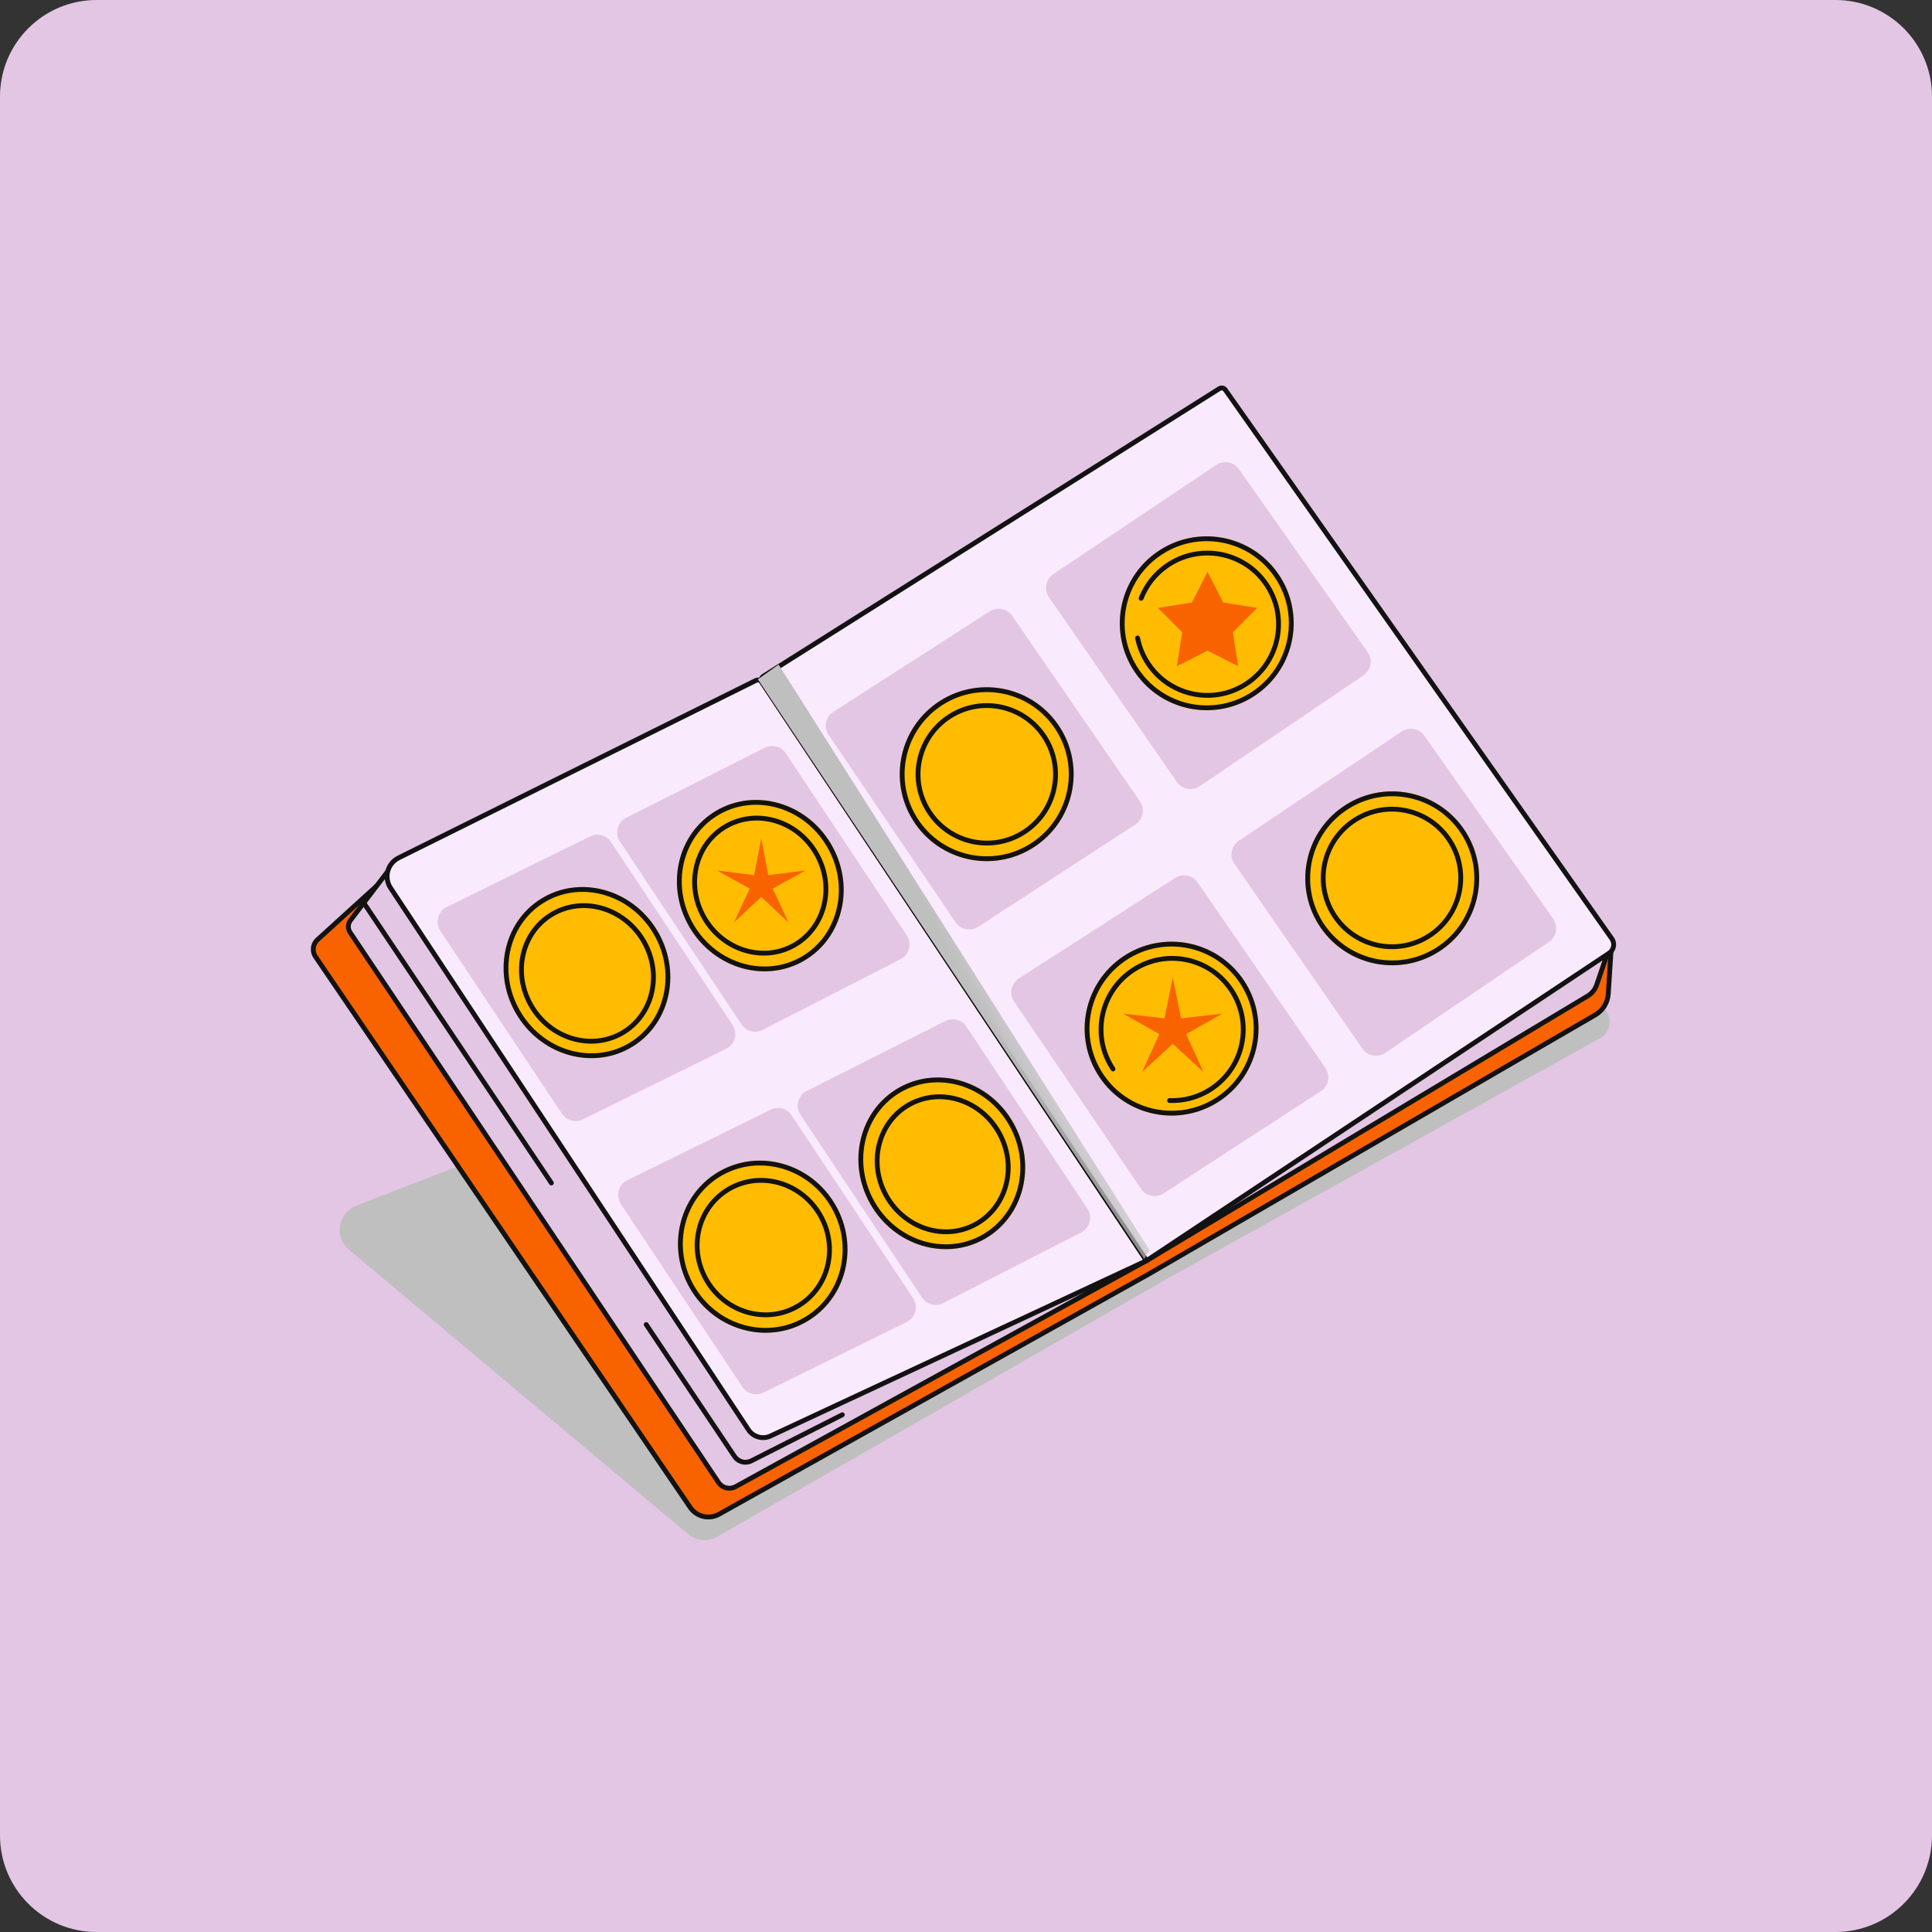 <svg width="160" height="160" viewBox="0 0 160 160" fill="none" xmlns="http://www.w3.org/2000/svg">
<rect x="0" y="0" width="160" height="160" fill="#333333" stroke="none"/>
<path d="M0 8C0 3.582 3.582 0 8 0H152C156.418 0 160 3.582 160 8V152.001C160 156.419 156.418 160.001 152 160.001H8C3.582 160.001 0 156.419 0 152.001V8Z" fill="#E3C6E4"/>
<g style="mix-blend-mode:multiply">
<path d="M96.825 105.807L132.505 85.985C133.303 85.541 133.553 84.511 133.046 83.752C132.985 83.66 132.914 83.575 132.834 83.497L116.395 67.541C115.792 66.956 114.904 66.775 114.12 67.079L29.509 99.847C27.983 100.438 27.65 102.449 28.904 103.501L56.965 127.036C57.656 127.616 58.635 127.703 59.417 127.254L96.825 105.807Z" fill="#BFBFBF"/>
</g>
<path d="M26.3 77.815L31.277 73.291L59.87 121.754C59.973 121.927 60.198 121.984 60.371 121.88L133.47 77.936L133.189 82.307C133.143 83.033 132.737 83.688 132.108 84.053L95.168 105.495L59.547 125.401C58.724 125.86 57.688 125.616 57.158 124.837L26.132 79.236C25.827 78.786 25.898 78.181 26.3 77.815Z" fill="#F86300"/>
<path fill-rule="evenodd" clip-rule="evenodd" d="M31.308 73.093C31.367 73.102 31.419 73.137 31.45 73.189L60.044 121.652C60.09 121.73 60.191 121.756 60.269 121.709L133.368 77.765C133.432 77.726 133.512 77.727 133.575 77.765C133.639 77.804 133.676 77.875 133.671 77.949L133.39 82.32C133.339 83.112 132.896 83.827 132.209 84.226L95.269 105.668L95.266 105.669L59.645 125.576C58.732 126.086 57.581 125.814 56.993 124.949L25.968 79.348C25.606 78.817 25.691 78.1 26.166 77.667L31.143 73.143C31.188 73.102 31.248 73.084 31.308 73.093ZM31.23 73.604L26.436 77.963C26.107 78.262 26.049 78.756 26.298 79.123L57.324 124.724C57.795 125.417 58.718 125.635 59.45 125.226L95.068 105.322L95.071 105.32L132.008 83.88C132.58 83.548 132.948 82.953 132.99 82.294L133.247 78.304L60.475 122.052C60.206 122.213 59.858 122.125 59.699 121.855L31.23 73.604Z" fill="#121212"/>
<path d="M29.025 76.218L32.826 71.226L63.358 118.505C63.463 118.669 63.679 118.72 63.846 118.622L133.471 77.936L132.228 81.565C132.097 81.949 131.834 82.274 131.486 82.483L127.39 84.94L122.756 87.72L118.122 90.501L113.487 93.281L94.95 104.404L60.932 123.114C60.437 123.386 59.816 123.235 59.501 122.765L28.995 77.218C28.791 76.912 28.803 76.511 29.025 76.218Z" fill="#E3C6E4"/>
<path fill-rule="evenodd" clip-rule="evenodd" d="M32.833 71.026C32.898 71.029 32.957 71.063 32.993 71.118L63.525 118.397C63.572 118.47 63.669 118.493 63.744 118.449L133.369 77.763C133.441 77.721 133.532 77.728 133.597 77.781C133.661 77.834 133.686 77.921 133.659 78.001L132.416 81.63C132.269 82.058 131.976 82.421 131.587 82.654L95.046 104.579L61.028 123.289C60.441 123.611 59.706 123.432 59.334 122.876L28.828 77.329C28.576 76.953 28.591 76.457 28.865 76.097L32.666 71.105C32.705 71.053 32.767 71.024 32.833 71.026ZM32.811 71.574L29.183 76.339C29.012 76.564 29.003 76.872 29.16 77.107L59.666 122.654C59.923 123.037 60.43 123.161 60.835 122.938L94.85 104.23L131.382 82.311C131.689 82.126 131.922 81.839 132.038 81.5L133.106 78.38L63.946 118.795C63.686 118.947 63.352 118.867 63.189 118.614L32.811 71.574Z" fill="#121212"/>
<path d="M63.81 118.922L94.95 104.404L63.069 56.474C62.968 56.322 62.769 56.269 62.605 56.35L33.012 71.044C32.086 71.504 31.772 72.671 32.342 73.533L61.982 118.406C62.379 119.007 63.157 119.226 63.81 118.922Z" fill="#FAEAFD"/>
<path fill-rule="evenodd" clip-rule="evenodd" d="M62.903 56.585C62.858 56.516 62.768 56.492 62.694 56.529L33.102 71.223C32.284 71.629 32.006 72.661 32.51 73.423L62.15 118.295C62.492 118.814 63.163 119.003 63.726 118.741L94.655 104.321L62.903 56.585ZM62.517 56.171C62.771 56.045 63.079 56.127 63.236 56.363L95.117 104.293C95.149 104.342 95.159 104.402 95.143 104.458C95.127 104.514 95.088 104.561 95.035 104.585L63.895 119.103C63.152 119.45 62.268 119.2 61.816 118.516L32.176 73.644C31.54 72.681 31.891 71.378 32.924 70.865L62.517 56.171Z" fill="#121212"/>
<path d="M61.491 114.863L51.425 99.723C50.968 99.036 51.22 98.1 51.96 97.736L63.825 91.896C64.436 91.595 65.175 91.794 65.552 92.362L75.618 107.502C76.075 108.189 75.823 109.125 75.083 109.489L63.219 115.329C62.607 115.63 61.869 115.431 61.491 114.863Z" fill="#E3C6E4"/>
<path d="M76.36 107.463L66.296 92.326C65.842 91.643 66.087 90.714 66.819 90.345L78.293 84.552C78.907 84.243 79.653 84.44 80.034 85.013L90.049 100.094C90.5 100.774 90.259 101.698 89.532 102.07L78.107 107.92C77.493 108.234 76.743 108.038 76.36 107.463Z" fill="#E3C6E4"/>
<path d="M46.536 92.236L36.47 77.095C36.013 76.408 36.265 75.473 37.005 75.109L48.87 69.268C49.481 68.967 50.219 69.166 50.597 69.734L60.663 84.874C61.12 85.562 60.868 86.497 60.128 86.861L48.264 92.702C47.652 93.003 46.913 92.804 46.536 92.236Z" fill="#E3C6E4"/>
<path d="M61.405 84.836L51.341 69.698C50.887 69.016 51.132 68.087 51.864 67.718L63.338 61.925C63.952 61.615 64.698 61.812 65.079 62.385L75.094 77.466C75.545 78.146 75.304 79.071 74.577 79.442L63.152 85.292C62.538 85.607 61.788 85.411 61.405 84.836Z" fill="#E3C6E4"/>
<path d="M54.356 76.946C56.467 80.316 55.605 84.66 52.431 86.648C49.257 88.636 44.972 87.516 42.861 84.146C40.75 80.776 41.612 76.433 44.787 74.444C47.961 72.456 52.245 73.576 54.356 76.946Z" fill="#FFBC01"/>
<path fill-rule="evenodd" clip-rule="evenodd" d="M52.218 86.309C55.187 84.45 56.023 80.36 54.017 77.158C52.011 73.956 47.967 72.924 44.999 74.783C42.031 76.643 41.194 80.732 43.2 83.934C45.206 87.136 49.25 88.168 52.218 86.309ZM52.431 86.648C55.605 84.66 56.467 80.316 54.356 76.946C52.245 73.576 47.961 72.456 44.787 74.444C41.612 76.433 40.75 80.776 42.861 84.146C44.972 87.516 49.257 88.636 52.431 86.648Z" fill="#121212"/>
<path d="M53.366 77.661C55.099 80.427 54.391 83.992 51.786 85.624C49.181 87.256 45.664 86.337 43.932 83.571C42.199 80.805 42.907 77.24 45.512 75.608C48.117 73.976 51.634 74.895 53.366 77.661Z" fill="#FFBC01"/>
<path fill-rule="evenodd" clip-rule="evenodd" d="M51.574 85.285C53.973 83.782 54.654 80.471 53.027 77.874C51.4 75.276 48.124 74.444 45.724 75.947C43.325 77.45 42.644 80.76 44.271 83.358C45.898 85.956 49.174 86.788 51.574 85.285ZM51.786 85.624C54.391 83.992 55.099 80.427 53.366 77.661C51.634 74.895 48.117 73.976 45.512 75.608C42.907 77.24 42.199 80.805 43.932 83.571C45.664 86.337 49.181 87.256 51.786 85.624Z" fill="#121212"/>
<path d="M68.801 69.864C70.838 73.279 69.876 77.607 66.652 79.529C63.428 81.451 59.164 80.241 57.127 76.826C55.091 73.411 56.053 69.084 59.276 67.161C62.5 65.239 66.764 66.449 68.801 69.864Z" fill="#FFBC01"/>
<path fill-rule="evenodd" clip-rule="evenodd" d="M66.447 79.186C69.463 77.387 70.392 73.314 68.457 70.069C66.522 66.825 62.497 65.707 59.481 67.505C56.466 69.303 55.536 73.377 57.471 76.621C59.406 79.866 63.432 80.984 66.447 79.186ZM66.652 79.529C69.876 77.607 70.838 73.279 68.801 69.864C66.764 66.449 62.5 65.239 59.276 67.161C56.053 69.084 55.091 73.411 57.127 76.826C59.164 80.241 63.428 81.451 66.652 79.529Z" fill="#121212"/>
<path d="M67.724 70.502C69.387 73.29 68.602 76.821 65.971 78.39C63.34 79.959 59.859 78.972 58.197 76.184C56.535 73.397 57.32 69.865 59.951 68.297C62.582 66.728 66.062 67.715 67.724 70.502Z" fill="#FFBC01"/>
<path fill-rule="evenodd" clip-rule="evenodd" d="M65.766 78.047C68.188 76.602 68.941 73.324 67.381 70.707C65.82 68.091 62.579 67.195 60.156 68.64C57.733 70.085 56.98 73.363 58.541 75.979C60.101 78.596 63.343 79.492 65.766 78.047ZM65.971 78.39C68.602 76.821 69.387 73.29 67.724 70.502C66.062 67.715 62.582 66.728 59.951 68.297C57.32 69.865 56.535 73.397 58.197 76.184C59.859 78.972 63.34 79.959 65.971 78.39Z" fill="#121212"/>
<path d="M83.918 92.985C85.879 96.445 84.816 100.752 81.544 102.606C78.273 104.46 74.031 103.158 72.071 99.698C70.111 96.239 71.174 91.931 74.445 90.077C77.717 88.223 81.958 89.525 83.918 92.985Z" fill="#FFBC01"/>
<path fill-rule="evenodd" clip-rule="evenodd" d="M81.347 102.258C84.409 100.523 85.433 96.468 83.57 93.182C81.709 89.896 77.704 88.691 74.642 90.425C71.581 92.16 70.557 96.215 72.419 99.501C74.281 102.787 78.286 103.992 81.347 102.258ZM81.544 102.606C84.816 100.752 85.879 96.445 83.918 92.985C81.958 89.525 77.717 88.223 74.445 90.077C71.174 91.931 70.111 96.239 72.071 99.698C74.031 103.158 78.273 104.46 81.544 102.606Z" fill="#121212"/>
<path d="M82.894 93.686C84.492 96.505 83.626 100.014 80.96 101.525C78.294 103.035 74.839 101.974 73.242 99.156C71.644 96.337 72.51 92.827 75.176 91.317C77.841 89.806 81.297 90.867 82.894 93.686Z" fill="#FFBC01"/>
<path fill-rule="evenodd" clip-rule="evenodd" d="M80.763 101.177C83.218 99.785 84.045 96.528 82.546 93.883C81.048 91.238 77.829 90.274 75.373 91.665C72.918 93.056 72.091 96.313 73.59 98.958C75.088 101.603 78.308 102.568 80.763 101.177ZM80.96 101.525C83.626 100.014 84.492 96.505 82.894 93.686C81.297 90.867 77.841 89.806 75.176 91.317C72.51 92.827 71.644 96.337 73.242 99.156C74.839 101.974 78.294 103.035 80.96 101.525Z" fill="#121212"/>
<path d="M69.019 99.509C71.159 102.861 70.273 107.251 67.041 109.314C63.809 111.378 59.454 110.334 57.314 106.982C55.174 103.63 56.06 99.24 59.292 97.177C62.524 95.113 66.879 96.157 69.019 99.509Z" fill="#FFBC01"/>
<path fill-rule="evenodd" clip-rule="evenodd" d="M66.826 108.977C69.86 107.04 70.71 102.901 68.682 99.724C66.653 96.547 62.542 95.577 59.507 97.514C56.472 99.451 55.623 103.59 57.651 106.767C59.679 109.944 63.791 110.914 66.826 108.977ZM67.041 109.314C70.273 107.251 71.159 102.861 69.019 99.509C66.879 96.157 62.524 95.113 59.292 97.177C56.06 99.24 55.174 103.63 57.314 106.982C59.454 110.334 63.809 111.378 67.041 109.314Z" fill="#121212"/>
<path d="M67.95 100.296C69.682 103.008 68.965 106.56 66.35 108.23C63.734 109.9 60.21 109.055 58.479 106.343C56.747 103.631 57.464 100.079 60.079 98.409C62.695 96.739 66.219 97.584 67.95 100.296Z" fill="#FFBC01"/>
<path fill-rule="evenodd" clip-rule="evenodd" d="M66.134 107.893C68.552 106.349 69.233 103.049 67.613 100.511C65.993 97.974 62.712 97.202 60.295 98.746C57.877 100.29 57.196 103.59 58.816 106.128C60.436 108.665 63.717 109.436 66.134 107.893ZM66.35 108.23C68.965 106.56 69.682 103.008 67.95 100.296C66.219 97.584 62.695 96.739 60.079 98.409C57.464 100.079 56.747 103.631 58.479 106.343C60.21 109.055 63.734 109.9 66.35 108.23Z" fill="#121212"/>
<path d="M133.251 78.941L94.95 104.404L63.098 56.518C62.985 56.348 63.034 56.118 63.207 56.009L82.083 44.104L86.881 41.078L91.679 38.052L100.982 32.185C101.146 32.081 101.362 32.124 101.473 32.283L133.478 77.73C133.757 78.126 133.654 78.673 133.251 78.941Z" fill="#FAEAFD"/>
<path fill-rule="evenodd" clip-rule="evenodd" d="M100.876 32.015C101.13 31.855 101.465 31.922 101.638 32.168L133.642 77.615C133.986 78.103 133.859 78.778 133.363 79.108L95.061 104.571C94.969 104.632 94.845 104.607 94.784 104.515L62.932 56.629C62.757 56.365 62.833 56.009 63.101 55.84L100.876 32.015ZM101.311 32.398C101.26 32.327 101.163 32.307 101.09 32.354L63.314 56.178C63.237 56.227 63.215 56.331 63.265 56.407L95.007 104.127L133.141 78.775C133.451 78.569 133.529 78.149 133.315 77.845L101.311 32.398Z" fill="#121212"/>
<path fill-rule="evenodd" clip-rule="evenodd" d="M29.85 74.361C29.942 74.299 30.066 74.324 30.128 74.416L45.83 97.86C45.891 97.951 45.867 98.076 45.775 98.137C45.683 98.198 45.559 98.174 45.498 98.082L29.796 74.638C29.734 74.546 29.759 74.422 29.85 74.361ZM53.403 109.527C53.495 109.465 53.619 109.49 53.681 109.582L60.995 120.501C61.245 120.875 61.735 121.004 62.137 120.8L69.672 116.984C69.77 116.934 69.89 116.973 69.94 117.072C69.99 117.17 69.951 117.291 69.852 117.341L62.318 121.157C61.736 121.452 61.025 121.266 60.662 120.724L53.349 109.804C53.287 109.712 53.312 109.588 53.403 109.527Z" fill="#121212"/>
<path d="M94.406 66.368L83.823 51C83.406 50.394 82.582 50.229 81.963 50.627L69.012 58.955C68.369 59.368 68.193 60.229 68.621 60.862L79.134 76.378C79.549 76.992 80.38 77.159 81.001 76.755L94.027 68.283C94.669 67.865 94.841 66.999 94.406 66.368Z" fill="#E3C6E4"/>
<path d="M97.465 64.764L86.867 49.458C86.434 48.832 86.597 47.974 87.229 47.55L100.721 38.504C101.338 38.09 102.172 38.245 102.599 38.852L113.267 54.01C113.706 54.634 113.548 55.498 112.916 55.926L99.35 65.117C98.731 65.536 97.89 65.379 97.465 64.764Z" fill="#E3C6E4"/>
<path d="M109.767 88.448L99.184 73.08C98.767 72.474 97.944 72.309 97.325 72.707L84.373 81.035C83.731 81.448 83.554 82.309 83.983 82.942L94.495 98.458C94.911 99.072 95.741 99.24 96.362 98.835L109.388 90.364C110.031 89.945 110.202 89.079 109.767 88.448Z" fill="#E3C6E4"/>
<path d="M112.826 86.844L102.229 71.538C101.796 70.912 101.958 70.054 102.59 69.63L116.083 60.584C116.699 60.17 117.533 60.325 117.96 60.932L128.628 76.09C129.068 76.714 128.909 77.578 128.277 78.006L114.711 87.197C114.092 87.616 113.252 87.459 112.826 86.844Z" fill="#E3C6E4"/>
<path d="M105.859 47.522C108.121 50.793 107.303 55.277 104.033 57.539C100.762 59.801 96.277 58.983 94.015 55.713C91.754 52.443 92.571 47.958 95.842 45.696C99.112 43.434 103.597 44.252 105.859 47.522Z" fill="#FFBC01"/>
<path fill-rule="evenodd" clip-rule="evenodd" d="M103.805 57.21C106.894 55.074 107.666 50.838 105.53 47.75C103.394 44.661 99.158 43.889 96.069 46.025C92.98 48.161 92.208 52.397 94.344 55.486C96.481 58.574 100.716 59.346 103.805 57.21ZM104.033 57.539C107.303 55.277 108.121 50.793 105.859 47.522C103.597 44.252 99.112 43.434 95.842 45.696C92.571 47.958 91.754 52.443 94.015 55.713C96.277 58.983 100.762 59.801 104.033 57.539Z" fill="#121212"/>
<path fill-rule="evenodd" clip-rule="evenodd" d="M96.754 47.014C95.783 47.685 95.087 48.603 94.689 49.626C94.648 49.728 94.533 49.779 94.43 49.739C94.327 49.699 94.276 49.583 94.316 49.48C94.742 48.386 95.488 47.403 96.526 46.685C99.293 44.771 103.088 45.463 105.002 48.23C106.916 50.998 106.224 54.792 103.457 56.706C100.69 58.62 96.895 57.928 94.981 55.161C94.489 54.45 94.169 53.67 94.012 52.871C93.991 52.763 94.062 52.658 94.17 52.636C94.278 52.615 94.384 52.686 94.405 52.794C94.551 53.54 94.85 54.268 95.31 54.934C97.098 57.519 100.644 58.166 103.229 56.377C105.815 54.589 106.461 51.044 104.673 48.458C102.885 45.872 99.339 45.226 96.754 47.014Z" fill="#121212"/>
<path d="M121.216 68.637C123.481 71.905 122.669 76.391 119.401 78.657C116.133 80.922 111.648 80.11 109.382 76.842C107.116 73.575 107.928 69.089 111.196 66.823C114.464 64.557 118.95 65.37 121.216 68.637Z" fill="#FFBC01"/>
<path fill-rule="evenodd" clip-rule="evenodd" d="M119.173 78.328C122.259 76.188 123.027 71.951 120.887 68.865C118.747 65.779 114.51 65.012 111.424 67.152C108.338 69.291 107.571 73.528 109.71 76.614C111.85 79.701 116.087 80.468 119.173 78.328ZM119.401 78.657C122.669 76.391 123.481 71.905 121.216 68.637C118.95 65.37 114.464 64.557 111.196 66.823C107.928 69.089 107.116 73.575 109.382 76.842C111.648 80.11 116.133 80.922 119.401 78.657Z" fill="#121212"/>
<path d="M120.121 69.349C121.976 72.024 121.311 75.697 118.636 77.553C115.96 79.408 112.287 78.743 110.431 76.067C108.576 73.391 109.241 69.718 111.917 67.863C114.593 66.008 118.266 66.673 120.121 69.349Z" fill="#FFBC01"/>
<path fill-rule="evenodd" clip-rule="evenodd" d="M118.408 77.224C120.902 75.495 121.522 72.071 119.793 69.576C118.063 67.082 114.639 66.462 112.145 68.192C109.651 69.921 109.031 73.345 110.76 75.839C112.49 78.333 115.913 78.953 118.408 77.224ZM118.636 77.553C121.311 75.697 121.976 72.024 120.121 69.349C118.266 66.673 114.593 66.008 111.917 67.863C109.241 69.718 108.576 73.391 110.431 76.067C112.287 78.743 115.96 79.408 118.636 77.553Z" fill="#121212"/>
<path d="M87.596 59.963C89.889 63.212 89.114 67.704 85.865 69.997C82.616 72.29 78.124 71.515 75.831 68.266C73.538 65.017 74.314 60.525 77.562 58.232C80.811 55.939 85.304 56.714 87.596 59.963Z" fill="#FFBC01"/>
<path fill-rule="evenodd" clip-rule="evenodd" d="M85.635 69.67C88.703 67.505 89.435 63.262 87.27 60.194C85.104 57.125 80.861 56.393 77.793 58.559C74.725 60.724 73.993 64.967 76.158 68.035C78.323 71.104 82.566 71.836 85.635 69.67ZM85.865 69.997C89.114 67.704 89.889 63.212 87.596 59.963C85.304 56.714 80.811 55.939 77.562 58.232C74.314 60.525 73.538 65.017 75.831 68.266C78.124 71.515 82.616 72.29 85.865 69.997Z" fill="#121212"/>
<path d="M86.537 60.728C88.414 63.388 87.779 67.065 85.12 68.941C82.461 70.818 78.784 70.183 76.908 67.524C75.031 64.865 75.665 61.188 78.325 59.312C80.984 57.435 84.661 58.069 86.537 60.728Z" fill="#FFBC01"/>
<path fill-rule="evenodd" clip-rule="evenodd" d="M84.89 68.614C87.368 66.865 87.96 63.438 86.21 60.959C84.461 58.48 81.034 57.889 78.555 59.638C76.077 61.388 75.485 64.815 77.234 67.293C78.984 69.772 82.411 70.364 84.89 68.614ZM85.12 68.941C87.779 67.065 88.414 63.388 86.537 60.728C84.661 58.069 80.984 57.435 78.325 59.312C75.665 61.188 75.031 64.865 76.908 67.524C78.784 70.183 82.461 70.818 85.12 68.941Z" fill="#121212"/>
<path d="M103.013 81.188C105.221 84.495 104.331 88.966 101.024 91.174C97.717 93.383 93.246 92.492 91.038 89.186C88.829 85.879 89.72 81.408 93.026 79.199C96.333 76.991 100.804 77.881 103.013 81.188Z" fill="#FFBC01"/>
<path fill-rule="evenodd" clip-rule="evenodd" d="M100.802 90.841C103.925 88.756 104.766 84.533 102.68 81.41C100.594 78.287 96.372 77.446 93.249 79.532C90.126 81.618 89.285 85.84 91.371 88.963C93.456 92.087 97.679 92.927 100.802 90.841ZM101.024 91.174C104.331 88.966 105.221 84.495 103.013 81.188C100.804 77.881 96.333 76.991 93.026 79.199C89.72 81.408 88.829 85.879 91.038 89.186C93.246 92.492 97.717 93.383 101.024 91.174Z" fill="#121212"/>
<path fill-rule="evenodd" clip-rule="evenodd" d="M93.912 80.527C91.3 82.272 90.596 85.804 92.341 88.417C92.403 88.508 92.378 88.633 92.286 88.694C92.194 88.755 92.07 88.731 92.008 88.639C90.141 85.843 90.894 82.062 93.69 80.194C96.486 78.326 100.267 79.079 102.135 81.876C104.002 84.672 103.249 88.453 100.453 90.32C99.347 91.059 98.085 91.388 96.85 91.342C96.74 91.338 96.653 91.245 96.657 91.135C96.662 91.025 96.754 90.938 96.865 90.942C98.019 90.986 99.197 90.678 100.231 89.988C102.844 88.243 103.547 84.71 101.802 82.098C100.057 79.485 96.525 78.782 93.912 80.527Z" fill="#121212"/>
<g style="mix-blend-mode:multiply">
<path d="M64.48 55.04L62.762 56.258L94.762 104.259L95.2 103.52L64.48 55.04Z" fill="url(#paint0_linear_44247_30383)"/>
</g>
<path d="M63.039 69.44L63.626 72.473L66.691 72.094L63.989 73.589L65.296 76.387L63.039 74.279L60.782 76.387L62.09 73.589L59.387 72.094L62.452 72.473L63.039 69.44Z" fill="#F86300"/>
<path d="M97.121 80.96L97.806 84.337L101.229 83.945L98.23 85.641L99.66 88.775L97.121 86.447L94.582 88.775L96.011 85.641L93.012 83.945L96.435 84.337L97.121 80.96Z" fill="#F86300"/>
<path d="M100 47.36L101.295 49.898L104.108 50.345L102.095 52.361L102.539 55.175L100 53.883L97.46 55.175L97.904 52.361L95.891 50.345L98.705 49.898L100 47.36Z" fill="#F86300"/>
<defs>
<linearGradient id="paint0_linear_44247_30383" x1="81.342" y1="83.613" x2="87.02" y2="80.517" gradientUnits="userSpaceOnUse">
<stop stop-color="#BFBFBF"/>
<stop offset="1" stop-color="#BFBFBF" stop-opacity="0"/>
</linearGradient>
</defs>
</svg>
